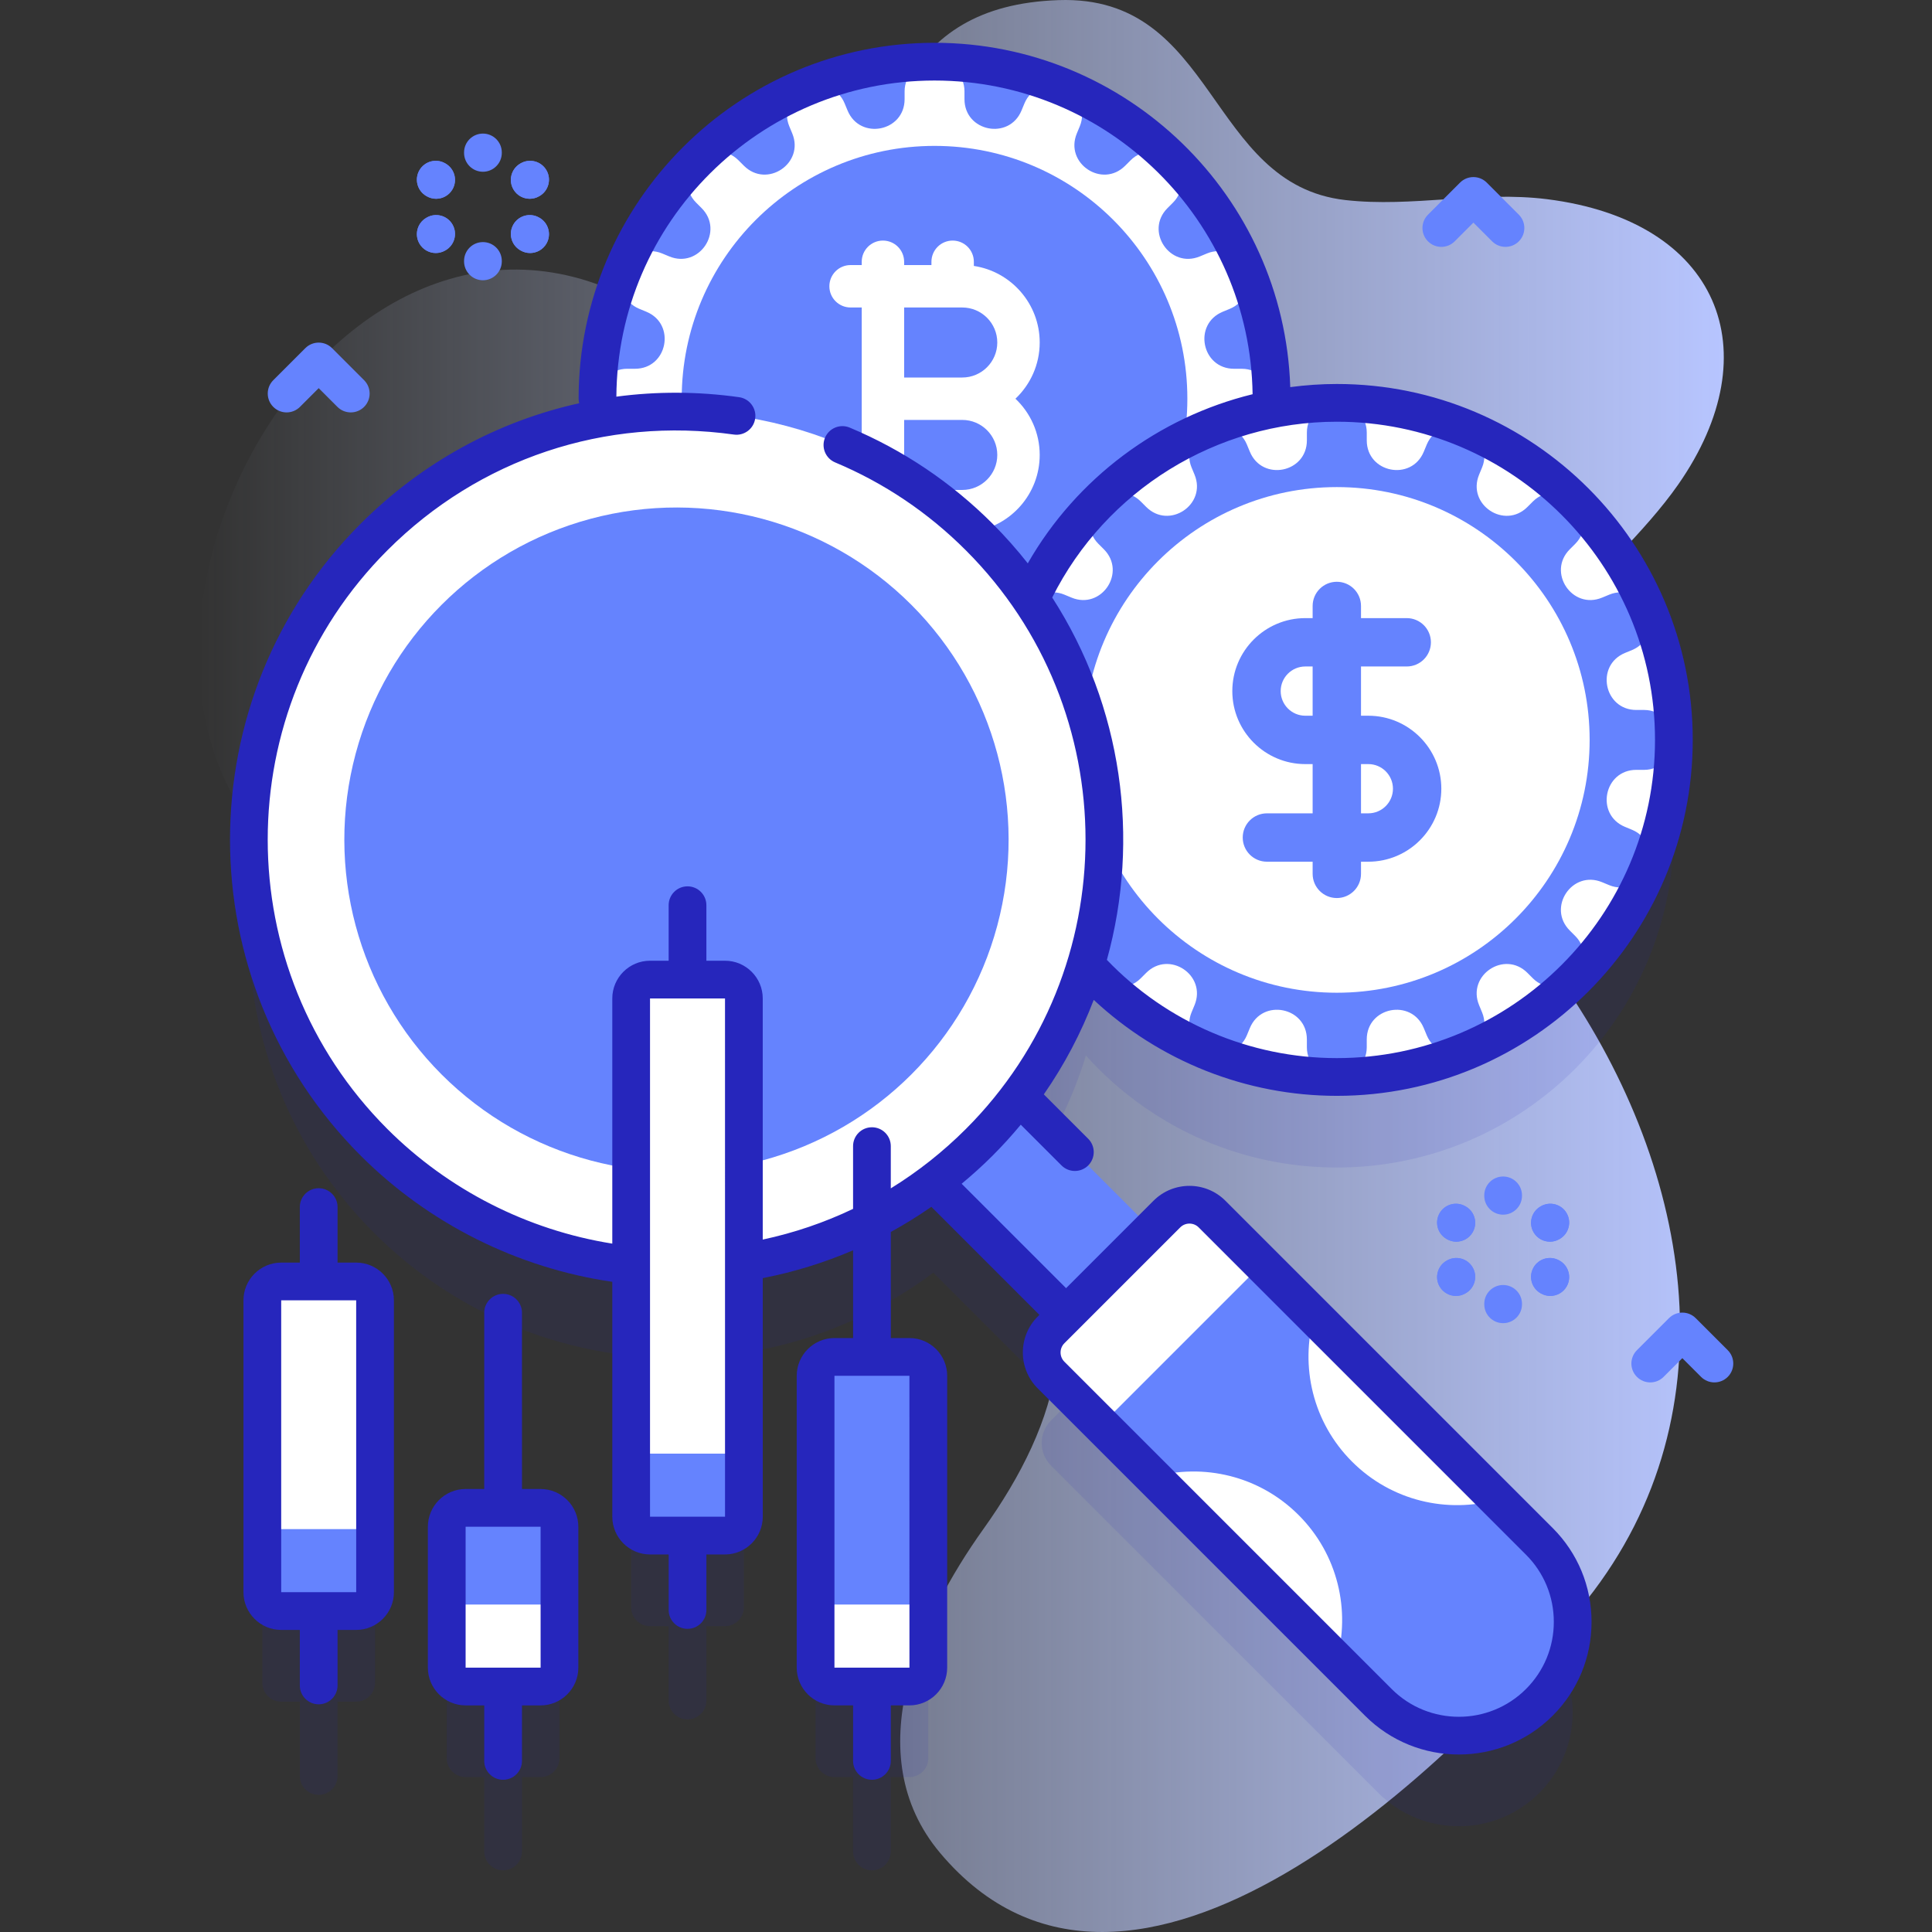 <svg id="Capa_1" enable-background="new 0 0 512 512" height="512" viewBox="0 0 512 512" width="512" xmlns="http://www.w3.org/2000/svg" xmlns:xlink="http://www.w3.org/1999/xlink"><rect x="0" y="0" width="512" height="512" fill="#333333" stroke="none"/><linearGradient id="SVGID_1_" gradientUnits="userSpaceOnUse" x1="52.666" x2="456.823" y1="256" y2="256"><stop offset="0" stop-color="#d2deff" stop-opacity="0"/><stop offset="1" stop-color="#b7c5ff"/></linearGradient><g><g><path d="m391.023 210.037c-.343-33.611 36.219-56.57 53.692-81.591 24.774-35.475 10.716-69.941-34.716-75.657-17.862-2.247-35.788 2.238-53.464.227-36.687-4.172-34.053-54.421-76.002-52.985-42.481 1.454-47.067 34.144-55.64 69.056-7.729 31.474-29.232 26.798-53.536 12.45-83.044-49.027-159.738 93.469-93.757 148.709 29.39 24.605 70.853 30.91 107.354 41.663 28.957 8.53 60.301 21.401 80.573 44.693 25.108 28.849 15.143 60.534-4.919 88.614-16.983 23.77-33.44 59.704-11.462 85.844 50.216 59.725 136.311-22.822 171.378-67.072 39.817-50.243 27.434-116.28-8.234-166.106-10.317-14.411-21.087-30.12-21.267-47.845z" fill="url(#SVGID_1_)"/></g><path d="m354.27 309.407c49.332 0 89.323-39.991 89.323-89.323s-39.991-89.323-89.323-89.323c-5.931 0-11.726.584-17.334 1.687.028-.925.047-1.852.047-2.783 0-49.332-39.991-89.323-89.323-89.323s-89.323 39.991-89.323 89.323c0 1.798.059 3.583.164 5.355-21.756 4.041-42.558 14.469-59.387 31.298-44.293 44.293-44.293 116.106 0 160.399 19.077 19.078 43.26 29.927 68.149 32.569v66.662c0 2.761 2.239 5 5 5h4.957c-.003.073-.022.142-.022.217v19.496c0 2.761 2.239 5 5 5s5-2.239 5-5v-19.496c0-.074-.019-.143-.022-.217h4.957c2.761 0 5-2.239 5-5v-67.43c9.909-1.569 19.646-4.458 28.937-8.661v33.528c0 .074.019.143.022.217h-4.958c-2.761 0-5 2.239-5 5v77.346c0 2.761 2.239 5 5 5h4.958c-.003.073-.022.142-.022.217v19.496c0 2.761 2.239 5 5 5s5-2.239 5-5v-19.496c0-.074-.019-.143-.022-.217h4.957c2.761 0 5-2.239 5-5v-77.348c0-2.761-2.239-5-5-5h-4.957c.003-.073.022-.142.022-.217v-38.681c3.865-2.237 7.636-4.696 11.271-7.427l35.176 35.176-3.983 3.983c-3.305 3.305-3.305 8.663 0 11.968l86.738 86.738c11.782 11.782 30.884 11.782 42.665 0 11.782-11.782 11.782-30.883 0-42.665l-86.738-86.738c-3.305-3.305-8.663-3.305-11.968 0l-3.983 3.983-35.176-35.176c8.044-10.704 13.946-22.505 17.705-34.822 16.356 18.22 40.084 29.685 66.493 29.685z" fill="#2626bc" opacity=".1"/><path d="m94.391 363.6h-4.957c.003-.073.022-.142.022-.217v-19.496c0-2.761-2.239-5-5-5s-5 2.239-5 5v19.496c0 .074.019.143.022.217h-4.958c-2.761 0-5 2.239-5 5v77.346c0 2.761 2.239 5 5 5h4.958c-.003.073-.022.142-.022.217v19.496c0 2.761 2.239 5 5 5s5-2.239 5-5v-19.496c0-.074-.019-.143-.022-.217h4.957c2.761 0 5-2.239 5-5v-77.346c0-2.761-2.239-5-5-5z" fill="#2626bc" opacity=".1"/><path d="m143.263 423.6h-4.957c.003-.073.022-.142.022-.217v-51.496c0-2.761-2.239-5-5-5s-5 2.239-5 5v51.496c0 .074.019.143.022.217h-4.957c-2.761 0-5 2.239-5 5v37.346c0 2.761 2.239 5 5 5h4.957c-.003.073-.022.142-.022.217v19.496c0 2.761 2.239 5 5 5s5-2.239 5-5v-19.496c0-.074-.019-.143-.022-.217h4.957c2.761 0 5-2.239 5-5v-37.346c0-2.761-2.238-5-5-5z" fill="#2626bc" opacity=".1"/><circle cx="247.661" cy="105.664" fill="#6583fe" r="89.323"/><path d="m336.984 105.664c0-.057 0-.114 0-.17-.008-4.303-3.553-7.764-7.856-7.764h-2.088c-8.595 0-10.947-11.823-3.006-15.112l1.929-.799c3.975-1.647 5.926-6.201 4.287-10.179-.022-.053-.043-.105-.065-.158-.022-.052-.044-.105-.065-.157-1.654-3.972-6.254-5.813-10.229-4.167l-1.929.799c-7.941 3.289-14.638-6.734-8.56-12.811l1.469-1.469c3.068-3.068 3.07-8.043.005-11.114-.037-.037-.075-.075-.112-.112-3.07-3.065-8.046-3.063-11.114.005l-1.469 1.469c-6.078 6.078-16.101-.619-12.811-8.56l.795-1.919c1.66-4.008-.242-8.606-4.248-10.27-.049-.02-.098-.041-.147-.061-4.009-1.657-8.606.25-10.266 4.258l-.795 1.919c-3.289 7.941-15.112 5.589-15.112-3.006v-2.088c0-4.303-3.461-7.848-7.764-7.856-.057 0-.114 0-.17 0-.057 0-.114 0-.17 0-4.303.008-7.764 3.553-7.764 7.856v2.088c0 8.595-11.823 10.947-15.112 3.006l-.799-1.929c-1.647-3.975-6.201-5.926-10.179-4.287-.053.022-.105.043-.158.065-.052.022-.105.044-.157.065-3.972 1.654-5.813 6.254-4.167 10.229l.799 1.929c3.289 7.941-6.734 14.638-12.811 8.56l-1.469-1.469c-3.068-3.068-8.043-3.07-11.114-.005-.037.037-.075.075-.112.112-3.065 3.07-3.063 8.046.005 11.114l1.469 1.469c6.078 6.078-.619 16.101-8.56 12.811l-1.919-.795c-4.008-1.66-8.606.242-10.27 4.248-.02.049-.041.098-.061.147-1.657 4.009.25 8.606 4.258 10.266l1.919.795c7.941 3.289 5.589 15.112-3.006 15.112h-2.088c-4.303 0-7.848 3.461-7.856 7.764v.17.17c.008 4.303 3.553 7.764 7.856 7.764h2.088c8.595 0 10.947 11.823 3.006 15.112l-1.929.799c-3.975 1.647-5.926 6.201-4.287 10.18.022.052.043.105.065.157s.044.105.065.157c1.654 3.972 6.254 5.813 10.229 4.167l1.929-.799c7.941-3.289 14.638 6.734 8.56 12.811l-1.469 1.469c-3.068 3.068-3.07 8.043-.005 11.114l.112.112c3.07 3.065 8.046 3.063 11.114-.005l1.469-1.469c6.078-6.078 16.101.619 12.811 8.56l-.795 1.919c-1.66 4.008.242 8.606 4.248 10.27.049.02.098.041.147.061 4.009 1.657 8.606-.25 10.266-4.258l.795-1.919c3.289-7.941 15.112-5.589 15.112 3.006v2.088c0 4.303 3.461 7.848 7.764 7.856h.17.17c4.303-.008 7.764-3.553 7.764-7.856v-2.088c0-8.595 11.823-10.947 15.112-3.006l.799 1.929c1.647 3.975 6.201 5.926 10.18 4.287.052-.022.105-.043.157-.065s.105-.044.157-.065c3.972-1.654 5.813-6.254 4.167-10.229l-.799-1.929c-3.289-7.941 6.734-14.638 12.811-8.56l1.469 1.469c3.068 3.068 8.043 3.07 11.114.005.038-.037.075-.075.112-.112 3.065-3.07 3.063-8.046-.005-11.114l-1.469-1.469c-6.078-6.078.619-16.101 8.56-12.811l1.919.795c4.008 1.66 8.606-.242 10.27-4.248.02-.049.041-.098.061-.147 1.657-4.009-.25-8.606-4.258-10.266l-1.919-.795c-7.941-3.289-5.589-15.112 3.006-15.112h2.088c4.303 0 7.848-3.461 7.856-7.764 0-.056 0-.113 0-.17z" fill="#fff"/><circle cx="247.661" cy="105.664" fill="#6583fe" r="67.001"/><path d="m269.101 105.664c3.956-3.743 6.432-9.036 6.432-14.899 0-10.272-7.587-18.804-17.451-20.29v-1.099c0-3.104-2.517-5.621-5.621-5.621s-5.621 2.517-5.621 5.621v.869h-7.233v-.869c0-3.104-2.517-5.621-5.621-5.621s-5.621 2.517-5.621 5.621v.869h-2.954c-3.104 0-5.621 2.517-5.621 5.621s2.517 5.621 5.621 5.621h2.954v48.354h-2.954c-3.104 0-5.621 2.517-5.621 5.621s2.517 5.621 5.621 5.621h2.954v.868c0 3.104 2.517 5.621 5.621 5.621s5.621-2.517 5.621-5.621v-.868h7.233v.868c0 3.104 2.517 5.621 5.621 5.621s5.621-2.517 5.621-5.621v-1.099c9.864-1.486 17.451-10.018 17.451-20.29 0-5.862-2.476-11.155-6.432-14.898zm-14.088-24.176c5.116 0 9.278 4.162 9.278 9.278s-4.162 9.278-9.278 9.278h-15.406v-18.556zm0 48.353h-15.406v-18.556h15.406c5.116 0 9.278 4.162 9.278 9.278s-4.162 9.278-9.278 9.278z" fill="#fff"/><circle cx="354.27" cy="196.084" fill="#fff" r="89.323"/><path d="m443.593 196.084c0-.057 0-.114 0-.17-.008-4.303-3.553-7.764-7.856-7.764h-2.088c-8.595 0-10.947-11.823-3.006-15.112l1.929-.799c3.975-1.647 5.926-6.201 4.287-10.179-.022-.053-.043-.105-.065-.158-.022-.052-.044-.105-.065-.157-1.654-3.972-6.254-5.813-10.229-4.167l-1.929.799c-7.941 3.289-14.638-6.734-8.56-12.811l1.469-1.469c3.068-3.068 3.07-8.043.005-11.114-.037-.037-.075-.075-.112-.112-3.07-3.065-8.046-3.063-11.114.005l-1.469 1.469c-6.078 6.078-16.101-.619-12.811-8.56l.795-1.919c1.66-4.008-.242-8.606-4.248-10.27-.049-.02-.098-.041-.147-.061-4.009-1.657-8.606.25-10.266 4.258l-.795 1.919c-3.289 7.941-15.112 5.589-15.112-3.006v-2.088c0-4.303-3.461-7.848-7.764-7.856-.057 0-.114 0-.17 0s-.114 0-.17 0c-4.303.008-7.764 3.553-7.764 7.856v2.088c0 8.595-11.823 10.947-15.112 3.006l-.799-1.929c-1.647-3.975-6.201-5.926-10.179-4.287-.053.022-.105.043-.158.065-.052.022-.105.044-.157.065-3.972 1.654-5.813 6.254-4.167 10.229l.799 1.929c3.289 7.941-6.734 14.638-12.811 8.56l-1.469-1.469c-3.068-3.068-8.043-3.07-11.114-.005-.037.037-.075.075-.112.112-3.065 3.07-3.063 8.046.005 11.114l1.469 1.469c6.078 6.078-.619 16.101-8.56 12.811l-1.919-.795c-4.008-1.66-8.606.242-10.27 4.248-.02.049-.041.098-.061.147-1.657 4.009.25 8.606 4.258 10.266l1.919.795c7.941 3.289 5.589 15.112-3.006 15.112h-2.088c-4.303 0-7.848 3.461-7.856 7.764v.17.17c.009 4.303 3.553 7.764 7.856 7.764h2.088c8.595 0 10.947 11.823 3.006 15.112l-1.929.799c-3.975 1.647-5.926 6.201-4.287 10.18.022.052.043.105.065.157s.044.105.065.157c1.655 3.972 6.254 5.813 10.229 4.167l1.929-.799c7.941-3.289 14.638 6.734 8.56 12.811l-1.469 1.469c-3.068 3.068-3.07 8.043-.005 11.114.037.038.075.075.112.112 3.07 3.065 8.046 3.063 11.114-.005l1.469-1.469c6.078-6.078 16.101.619 12.811 8.56l-.795 1.919c-1.66 4.008.242 8.606 4.248 10.27.049.02.098.041.147.061 4.009 1.657 8.606-.25 10.266-4.258l.795-1.919c3.289-7.941 15.112-5.589 15.112 3.006v2.088c0 4.303 3.461 7.848 7.764 7.856h.17s.114 0 .17 0c4.303-.009 7.764-3.553 7.764-7.856v-2.088c0-8.595 11.823-10.947 15.112-3.006l.799 1.929c1.647 3.975 6.201 5.926 10.18 4.287.052-.022.105-.043.157-.065s.105-.044.157-.065c3.972-1.654 5.813-6.254 4.167-10.229l-.799-1.929c-3.289-7.941 6.734-14.638 12.811-8.56l1.469 1.469c3.068 3.068 8.043 3.07 11.114.005.038-.037.075-.075.112-.112 3.065-3.07 3.063-8.046-.005-11.114l-1.469-1.469c-6.078-6.078.619-16.101 8.56-12.811l1.919.795c4.008 1.66 8.606-.242 10.27-4.248.02-.049.041-.098.061-.147 1.657-4.009-.25-8.606-4.258-10.266l-1.919-.795c-7.941-3.289-5.589-15.112 3.006-15.112h2.088c4.303 0 7.848-3.461 7.856-7.764 0-.057 0-.113 0-.17z" fill="#6583fe"/><circle cx="354.27" cy="196.084" fill="#fff" r="67.001"/><path d="m362.623 189.674h-1.943v-13.049h12.118c3.54 0 6.409-2.87 6.409-6.409 0-3.54-2.87-6.409-6.409-6.409h-12.118v-3.222c0-3.54-2.87-6.409-6.409-6.409-3.54 0-6.409 2.87-6.409 6.409v3.222h-1.943c-10.666 0-19.343 8.677-19.343 19.343s8.677 19.343 19.343 19.343h1.943v13.049h-12.118c-3.54 0-6.409 2.87-6.409 6.409 0 3.54 2.87 6.409 6.409 6.409h12.118v3.222c0 3.54 2.87 6.409 6.409 6.409 3.54 0 6.409-2.87 6.409-6.409v-3.222h1.943c10.666 0 19.343-8.677 19.343-19.343s-8.677-19.343-19.343-19.343zm-16.705 0c-3.597 0-6.524-2.927-6.524-6.525s2.927-6.525 6.524-6.525h1.943v13.049h-1.943zm16.705 25.868h-1.943v-13.049h1.943c3.598 0 6.525 2.927 6.525 6.525s-2.927 6.524-6.525 6.524z" fill="#6583fe"/><path d="m262.11 280.935h32.147v80.899h-32.147z" fill="#6583fe" transform="matrix(.707 -.707 .707 .707 -145.775 290.836)"/><path d="m407.94 451.141c-11.782 11.782-30.884 11.782-42.665 0l-86.738-86.738c-3.305-3.305-3.305-8.663 0-11.968l30.697-30.697c3.305-3.305 8.663-3.305 11.968 0l86.738 86.738c11.782 11.782 11.782 30.884 0 42.665z" fill="#6583fe"/><g fill="#fff"><path d="m354.204 440.07-48.63-48.63c13.27-3.74 28.12-.39 38.57 10.06 10.44 10.44 13.8 25.29 10.06 38.57z"/><path d="m396.864 397.4c-13.28 3.74-28.13.39-38.57-10.06-10.44-10.44-13.79-25.29-10.05-38.56z"/><path d="m334.46 334.996-13.258-13.258c-3.305-3.305-8.663-3.305-11.968 0l-30.697 30.697c-3.305 3.305-3.305 8.663 0 11.968l13.258 13.258z"/><circle cx="179.315" cy="222.516" r="113.419"/></g><ellipse cx="179.315" cy="222.516" fill="#6583fe" rx="88.031" ry="88.031" transform="matrix(.707 -.707 .707 .707 -104.823 191.968)"/><path d="m94.391 426.946h-19.871c-2.761 0-5-2.239-5-5v-77.346c0-2.761 2.239-5 5-5h19.871c2.761 0 5 2.239 5 5v77.346c0 2.762-2.239 5-5 5z" fill="#fff"/><path d="m94.391 426.946h-19.871c-2.761 0-5-2.239-5-5v-16.72h29.871v16.72c0 2.762-2.239 5-5 5z" fill="#6583fe"/><path d="m143.263 446.946h-19.871c-2.761 0-5-2.239-5-5v-37.346c0-2.761 2.239-5 5-5h19.871c2.761 0 5 2.239 5 5v37.346c0 2.762-2.239 5-5 5z" fill="#6583fe"/><path d="m143.263 446.946h-19.871c-2.761 0-5-2.239-5-5v-16.72h29.871v16.72c0 2.762-2.238 5-5 5z" fill="#fff"/><path d="m192.135 406.946h-19.871c-2.761 0-5-2.239-5-5v-137.346c0-2.761 2.239-5 5-5h19.871c2.761 0 5 2.239 5 5v137.346c0 2.762-2.238 5-5 5z" fill="#fff"/><path d="m192.135 406.946h-19.871c-2.761 0-5-2.239-5-5v-16.72h29.871v16.72c0 2.762-2.238 5-5 5z" fill="#6583fe"/><path d="m241.008 446.946h-19.871c-2.761 0-5-2.239-5-5v-77.346c0-2.761 2.239-5 5-5h19.871c2.761 0 5 2.239 5 5v77.346c0 2.762-2.239 5-5 5z" fill="#6583fe"/><path d="m241.008 446.946h-19.871c-2.761 0-5-2.239-5-5v-16.72h29.871v16.72c0 2.762-2.239 5-5 5z" fill="#fff"/><g fill="#2626bc"><path d="m324.737 318.202c-5.25-5.25-13.79-5.248-19.039 0l-23.178 23.178-27.673-27.672c2.828-2.35 5.573-4.823 8.204-7.453 2.641-2.641 5.123-5.382 7.462-8.202l10.801 10.801c.977.976 2.256 1.464 3.536 1.464s2.559-.488 3.536-1.464c1.953-1.953 1.953-5.119 0-7.071l-11.762-11.762c5.48-7.893 9.885-16.31 13.226-25.045 17.403 16.249 40.452 25.434 64.426 25.434 52.008 0 94.32-42.316 94.32-94.33 0-52.008-42.312-94.32-94.32-94.32-4.163 0-8.283.291-12.345.831-1.626-50.593-43.284-91.251-94.265-91.251-52.014 0-94.33 42.312-94.33 94.32 0 .416.065.813.161 1.199-21.632 4.787-41.659 15.662-57.916 31.925-46.167 46.167-46.167 121.294.001 167.473 18.041 18.032 41.577 29.794 66.685 33.434v62.255c0 5.514 4.486 10 10 10h4.936v14.713c0 2.761 2.239 5 5 5s5-2.239 5-5v-14.713h4.936c5.514 0 10-4.486 10-10v-63.23c8.287-1.614 16.293-4.096 23.937-7.374v23.258h-4.936c-5.514 0-10 4.486-10 10v77.346c0 5.514 4.486 10 10 10h4.936v14.713c0 2.761 2.239 5 5 5s5-2.239 5-5v-14.713h4.935c5.514 0 10-4.486 10-10v-77.346c0-5.514-4.486-10-10-10h-4.935v-28.121c3.692-2.019 7.275-4.243 10.744-6.658l28.631 28.631-.448.448c-5.249 5.249-5.249 13.79 0 19.04l86.738 86.738c6.856 6.856 15.862 10.284 24.869 10.284 9.006 0 18.012-3.428 24.868-10.284 6.643-6.643 10.301-15.474 10.301-24.868s-3.658-18.226-10.301-24.868zm-83.723 123.744h-19.877v-77.346h19.871zm197.581-245.866c0 46.5-37.826 84.33-84.32 84.33-23.003 0-45.057-9.458-60.94-26.034 8.909-32.097 4.079-67.234-14.487-96.023 14.22-28.393 43.525-46.594 75.427-46.594 46.494.001 84.32 37.827 84.32 84.321zm-266.331 205.866v-137.345h19.871l.006 137.345zm58.809-103.209c-2.761 0-5 2.239-5 5v16.627c-7.587 3.625-15.603 6.355-23.937 8.135v-63.898c0-5.514-4.486-10-10-10h-4.936v-14.713c0-2.761-2.239-5-5-5s-5 2.239-5 5v14.713h-4.936c-5.514 0-10 4.486-10 10v64.97c-22.444-3.566-43.44-14.221-59.614-30.386-42.269-42.278-42.269-111.062 0-153.331 24.289-24.298 57.761-35.483 91.837-30.693 2.733.385 5.263-1.52 5.647-4.255.385-2.734-1.521-5.263-4.255-5.647-10.982-1.544-21.905-1.557-32.533-.142.295-46.244 37.998-83.777 84.316-83.777 46.095 0 83.648 37.185 84.29 83.13-24.93 6.109-46.653 22.242-59.579 44.82-2.867-3.638-5.97-7.149-9.324-10.504-10.936-10.946-23.674-19.514-37.863-25.467-2.547-1.067-5.477.13-6.545 2.676s.13 5.477 2.676 6.545c12.985 5.447 24.645 13.291 34.659 23.314 42.268 42.268 42.268 111.051.001 153.328-6.077 6.073-12.752 11.34-19.907 15.748v-11.195c.003-2.759-2.236-4.998-4.997-4.998zm173.332 148.868c-9.813 9.813-25.78 9.814-35.594 0l-86.738-86.737c-1.35-1.351-1.35-3.547 0-4.897l30.697-30.697c.675-.675 1.562-1.013 2.449-1.013s1.773.338 2.448 1.013l86.738 86.738c4.754 4.754 7.372 11.074 7.372 17.797s-2.619 13.043-7.372 17.796z"/><path d="m94.39 334.601h-4.935v-14.713c0-2.761-2.239-5-5-5s-5 2.239-5 5v14.713h-4.935c-5.514 0-10 4.486-10 10v77.346c0 5.514 4.486 10 10 10h4.936v14.713c0 2.761 2.239 5 5 5s5-2.239 5-5v-14.713h4.935c5.514 0 10-4.486 10-10v-77.346c-.001-5.515-4.486-10-10.001-10zm-19.87 87.345v-77.346h19.87l.006 77.345z"/><path d="m143.263 394.601h-4.936v-46.713c0-2.761-2.239-5-5-5s-5 2.239-5 5v46.713h-4.936c-5.514 0-10 4.486-10 10v37.346c0 5.514 4.486 10 10 10h4.936v14.713c0 2.761 2.239 5 5 5s5-2.239 5-5v-14.713h4.936c5.514 0 10-4.486 10-10v-37.346c0-5.515-4.486-10-10-10zm-19.871 47.345v-37.346h19.871l.006 37.345z"/></g><g><path d="m454.334 366.352c-1.28 0-2.559-.488-3.536-1.464l-4.964-4.964-4.964 4.964c-1.953 1.952-5.118 1.952-7.071 0-1.953-1.953-1.953-5.119 0-7.071l8.5-8.5c1.953-1.952 5.118-1.952 7.071 0l8.5 8.5c1.953 1.953 1.953 5.119 0 7.071-.977.976-2.256 1.464-3.536 1.464z" fill="#6583fe"/></g><g><path d="m385.938 329.06c-.851 0-1.712-.217-2.501-.674l-.099-.057c-2.39-1.384-3.205-4.443-1.821-6.833 1.385-2.39 4.443-3.205 6.833-1.821l.099.057c2.39 1.384 3.205 4.443 1.821 6.833-.928 1.601-2.607 2.495-4.332 2.495z" fill="#6583fe"/></g><g><path d="m410.839 343.437c-.844 0-1.7-.214-2.485-.665l-.099-.057c-2.395-1.375-3.221-4.431-1.846-6.826 1.375-2.394 4.432-3.221 6.826-1.846l.099.057c2.395 1.375 3.221 4.431 1.846 6.826-.924 1.609-2.608 2.511-4.341 2.511z" fill="#6583fe"/></g><g><path d="m385.938 329.06c-.851 0-1.712-.217-2.501-.674l-.099-.057c-2.39-1.384-3.205-4.443-1.821-6.833 1.385-2.39 4.443-3.205 6.833-1.821l.099.057c2.39 1.384 3.205 4.443 1.821 6.833-.928 1.601-2.607 2.495-4.332 2.495z" fill="#6583fe"/></g><g><path d="m410.839 343.437c-.844 0-1.7-.214-2.485-.665l-.099-.057c-2.395-1.375-3.221-4.431-1.846-6.826 1.375-2.394 4.432-3.221 6.826-1.846l.099.057c2.395 1.375 3.221 4.431 1.846 6.826-.924 1.609-2.608 2.511-4.341 2.511z" fill="#6583fe"/></g><g><path d="m410.75 329.06c-1.726 0-3.404-.895-4.332-2.495-1.384-2.389-.569-5.448 1.821-6.833l.099-.057c2.391-1.384 5.449-.568 6.833 1.821s.569 5.448-1.821 6.833l-.099.057c-.788.457-1.651.674-2.501.674z" fill="#6583fe"/></g><g><path d="m385.849 343.437c-1.732 0-3.417-.901-4.341-2.511-1.375-2.395-.549-5.451 1.846-6.826l.099-.057c2.395-1.375 5.451-.549 6.826 1.846s.549 5.451-1.846 6.826l-.099.057c-.785.45-1.641.665-2.485.665z" fill="#6583fe"/></g><g><path d="m410.75 329.06c-1.726 0-3.404-.895-4.332-2.495-1.384-2.389-.569-5.448 1.821-6.833l.099-.057c2.391-1.384 5.449-.568 6.833 1.821s.569 5.448-1.821 6.833l-.099.057c-.788.457-1.651.674-2.501.674z" fill="#6583fe"/></g><g><path d="m385.849 343.437c-1.732 0-3.417-.901-4.341-2.511-1.375-2.395-.549-5.451 1.846-6.826l.099-.057c2.395-1.375 5.451-.549 6.826 1.846s.549 5.451-1.846 6.826l-.099.057c-.785.45-1.641.665-2.485.665z" fill="#6583fe"/></g><g><path d="m398.344 321.899c-2.761 0-5-2.239-5-5v-.114c0-2.761 2.239-5 5-5s5 2.239 5 5v.114c0 2.761-2.239 5-5 5z" fill="#6583fe"/></g><g><path d="m398.344 350.653c-2.761 0-5-2.239-5-5v-.114c0-2.761 2.239-5 5-5s5 2.239 5 5v.114c0 2.761-2.239 5-5 5z" fill="#6583fe"/></g><g><path d="m115.575 52.677c-.851 0-1.712-.217-2.501-.674l-.099-.057c-2.39-1.384-3.205-4.443-1.821-6.833 1.385-2.39 4.442-3.205 6.833-1.821l.099.057c2.39 1.384 3.205 4.443 1.821 6.833-.927 1.6-2.606 2.495-4.332 2.495z" fill="#6583fe"/></g><g><path d="m140.477 67.054c-.854 0-1.719-.219-2.51-.68l-.098-.057c-2.387-1.389-3.195-4.45-1.806-6.836 1.389-2.387 4.45-3.195 6.836-1.806l.098.057c2.387 1.389 3.195 4.45 1.806 6.836-.929 1.595-2.604 2.486-4.326 2.486z" fill="#6583fe"/></g><g><path d="m115.575 52.677c-.851 0-1.712-.217-2.501-.674l-.099-.057c-2.39-1.384-3.205-4.443-1.821-6.833 1.385-2.39 4.442-3.205 6.833-1.821l.099.057c2.39 1.384 3.205 4.443 1.821 6.833-.927 1.6-2.606 2.495-4.332 2.495z" fill="#6583fe"/></g><g><path d="m140.477 67.054c-.854 0-1.719-.219-2.51-.68l-.098-.057c-2.387-1.389-3.195-4.45-1.806-6.836 1.389-2.387 4.45-3.195 6.836-1.806l.098.057c2.387 1.389 3.195 4.45 1.806 6.836-.929 1.595-2.604 2.486-4.326 2.486z" fill="#6583fe"/></g><g><path d="m140.388 52.677c-1.722 0-3.397-.89-4.326-2.486-1.389-2.386-.581-5.447 1.806-6.836l.098-.057c2.386-1.389 5.447-.581 6.836 1.806 1.389 2.386.581 5.447-1.806 6.836l-.098.057c-.79.461-1.656.68-2.51.68z" fill="#6583fe"/></g><g><path d="m115.487 67.054c-1.726 0-3.404-.895-4.332-2.495-1.384-2.389-.569-5.448 1.821-6.833l.099-.057c2.39-1.385 5.449-.568 6.833 1.821s.569 5.448-1.821 6.833l-.099.057c-.789.456-1.651.674-2.501.674z" fill="#6583fe"/></g><g><path d="m140.388 52.677c-1.722 0-3.397-.89-4.326-2.486-1.389-2.386-.581-5.447 1.806-6.836l.098-.057c2.386-1.389 5.447-.581 6.836 1.806 1.389 2.386.581 5.447-1.806 6.836l-.098.057c-.79.461-1.656.68-2.51.68z" fill="#6583fe"/></g><g><path d="m115.487 67.054c-1.726 0-3.404-.895-4.332-2.495-1.384-2.389-.569-5.448 1.821-6.833l.099-.057c2.39-1.385 5.449-.568 6.833 1.821s.569 5.448-1.821 6.833l-.099.057c-.789.456-1.651.674-2.501.674z" fill="#6583fe"/></g><g><path d="m127.982 45.516c-2.761 0-5-2.239-5-5v-.114c0-2.761 2.239-5 5-5s5 2.239 5 5v.114c0 2.761-2.239 5-5 5z" fill="#6583fe"/></g><g><path d="m127.982 74.27c-2.761 0-5-2.239-5-5v-.114c0-2.761 2.239-5 5-5s5 2.239 5 5v.114c0 2.761-2.239 5-5 5z" fill="#6583fe"/></g><g><path d="m92.955 109.293c-1.28 0-2.559-.488-3.536-1.464l-4.964-4.964-4.964 4.964c-1.953 1.952-5.118 1.952-7.071 0-1.953-1.953-1.953-5.119 0-7.071l8.5-8.5c1.953-1.952 5.118-1.952 7.071 0l8.5 8.5c1.953 1.953 1.953 5.119 0 7.071-.977.976-2.256 1.464-3.536 1.464z" fill="#6583fe"/></g><g><path d="m398.966 65.426c-1.28 0-2.559-.488-3.536-1.464l-4.964-4.964-4.964 4.964c-1.953 1.952-5.118 1.952-7.071 0-1.953-1.953-1.953-5.119 0-7.071l8.5-8.5c1.953-1.952 5.118-1.952 7.071 0l8.5 8.5c1.953 1.953 1.953 5.119 0 7.071-.977.976-2.256 1.464-3.536 1.464z" fill="#6583fe"/></g></g></svg>